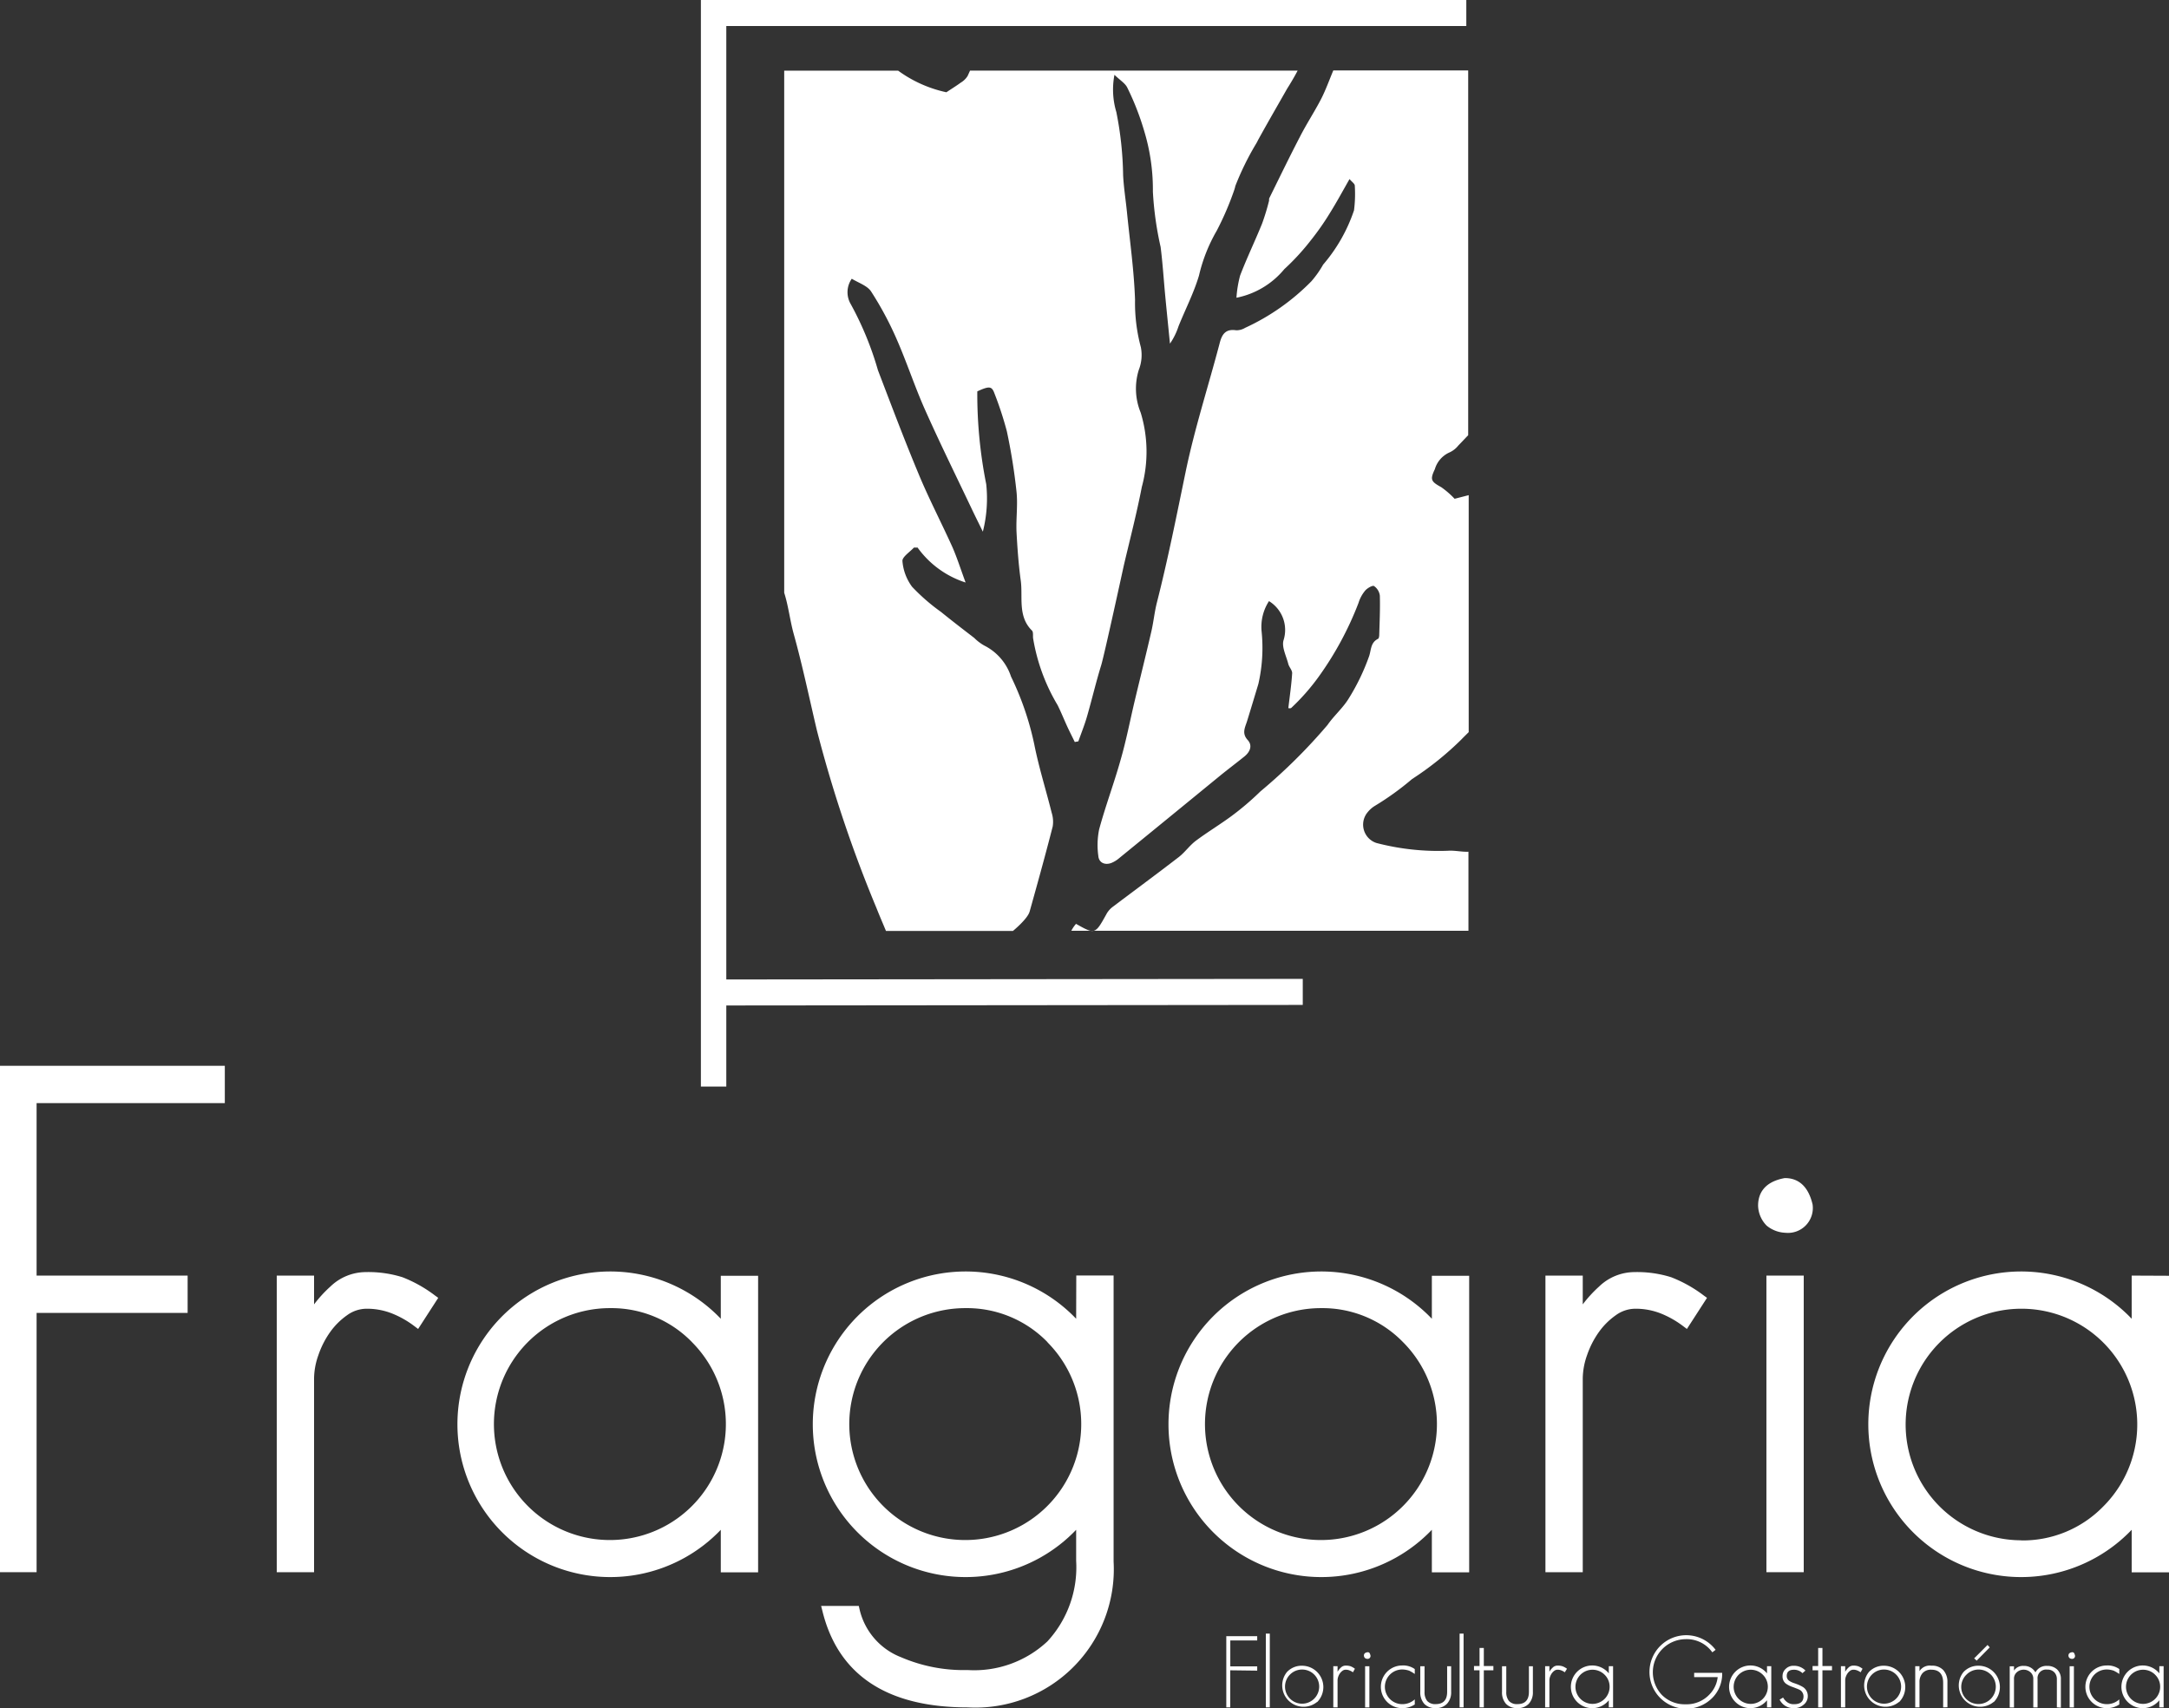 <svg id="Grupo_498" data-name="Grupo 498" xmlns="http://www.w3.org/2000/svg" width="50.795" height="40.015" viewBox="0 0 50.795 40.015">
  <rect x="0" y="0" width="50.795" height="40.015" fill="#333333" stroke="none"/>
  <g id="Grupo_83" data-name="Grupo 83" transform="translate(0 24.964)">
    <path id="Trazado_45" data-name="Trazado 45" d="M3343.355,300.637h.857v-6.073h3.537v-.874h-3.537v-4.04h4.408v-.874h-5.265Z" transform="translate(-3343.355 -288.776)" fill="#fff"/>
    <path id="Trazado_46" data-name="Trazado 46" d="M3366.721,304.122a2.679,2.679,0,0,0-.866-.12,1.2,1.2,0,0,0-.82.337,2.969,2.969,0,0,0-.384.419v-.674h-.874v6.947h.874v-4.543a1.665,1.665,0,0,1,.1-.538,2.1,2.1,0,0,1,.272-.537,1.655,1.655,0,0,1,.4-.4.785.785,0,0,1,.463-.153,1.593,1.593,0,0,1,.583.108,2.222,2.222,0,0,1,.531.3l.088.066.471-.729-.079-.057A3.137,3.137,0,0,0,3366.721,304.122Z" transform="translate(-3357.296 -299.17)" fill="#fff"/>
    <path id="Trazado_47" data-name="Trazado 47" d="M3383.271,305.06a3.579,3.579,0,1,0,0,4.943V311h.874v-6.947h-.874Zm-.672.551a2.716,2.716,0,1,1-1.92-.8A2.631,2.631,0,0,1,3382.6,305.611Z" transform="translate(-3366.391 -299.135)" fill="#fff"/>
    <path id="Trazado_48" data-name="Trazado 48" d="M3409.5,305.06a3.579,3.579,0,1,0,0,4.943v.727a2.562,2.562,0,0,1-.673,1.887,2.507,2.507,0,0,1-1.87.671,3.7,3.7,0,0,1-1.557-.3,1.586,1.586,0,0,1-.972-1.121l-.018-.08h-.882l.032.127c.37,1.493,1.513,2.249,3.4,2.249a3.241,3.241,0,0,0,3.417-3.416v-6.7h-.874Zm-.672.551a2.716,2.716,0,1,1-1.919-.8A2.63,2.63,0,0,1,3408.832,305.611Z" transform="translate(-3384.298 -299.135)" fill="#fff"/>
    <path id="Trazado_49" data-name="Trazado 49" d="M3435.737,305.06a3.579,3.579,0,1,0,0,4.943V311h.874v-6.947h-.874Zm-.672.551a2.716,2.716,0,1,1-1.919-.8A2.632,2.632,0,0,1,3435.065,305.611Z" transform="translate(-3402.205 -299.135)" fill="#fff"/>
    <path id="Trazado_50" data-name="Trazado 50" d="M3460.338,304.122a2.673,2.673,0,0,0-.866-.12,1.2,1.2,0,0,0-.82.337,3,3,0,0,0-.384.419v-.674h-.874v6.947h.874v-4.543a1.671,1.671,0,0,1,.1-.538,2.1,2.1,0,0,1,.273-.537,1.646,1.646,0,0,1,.4-.4.784.784,0,0,1,.464-.153,1.6,1.6,0,0,1,.583.108,2.232,2.232,0,0,1,.531.3l.088.066.471-.729-.079-.057A3.128,3.128,0,0,0,3460.338,304.122Z" transform="translate(-3421.202 -299.17)" fill="#fff"/>
    <path id="Trazado_51" data-name="Trazado 51" d="M3473.712,297.063h-.005c-.515.094-.623.4-.623.646a.69.69,0,0,0,.2.467.732.732,0,0,0,.437.168.583.583,0,0,0,.639-.665C3474.24,297.172,3473.952,297.063,3473.712,297.063Z" transform="translate(-3431.912 -294.433)" fill="#fff"/>
    <rect id="Rectángulo_63" data-name="Rectángulo 63" width="0.874" height="6.947" transform="translate(41.367 4.914)" fill="#fff"/>
    <path id="Trazado_52" data-name="Trazado 52" d="M3487.38,304.049v1.011a3.579,3.579,0,1,0,0,4.943V311h.874v-6.947Zm-2.591,6.2a2.712,2.712,0,1,1,1.919-.786A2.63,2.63,0,0,1,3484.789,310.252Z" transform="translate(-3437.459 -299.135)" fill="#fff"/>
  </g>
  <g id="Grupo_86" data-name="Grupo 86" transform="translate(16.414 0)">
    <g id="Grupo_84" data-name="Grupo 84">
      <path id="Trazado_53" data-name="Trazado 53" d="M3395.67,233.669v1.9h-.595V210.118H3413v.61H3395.67v22.332l13.5-.014v.61Z" transform="translate(-3395.075 -210.118)" fill="#fff"/>
    </g>
    <g id="Grupo_85" data-name="Grupo 85" transform="translate(1.95 1.65)">
      <path id="Trazado_54" data-name="Trazado 54" d="M3408.109,231.032c.067-.191.144-.38.2-.574.116-.4.211-.808.334-1.207.072-.231.527-2.325.534-2.355.143-.607.3-1.212.418-1.823a3.137,3.137,0,0,0-.027-1.741,1.478,1.478,0,0,1-.044-1,.95.95,0,0,0,.048-.532,4,4,0,0,1-.136-1.111c-.023-.682-.12-1.361-.188-2.04-.029-.292-.076-.583-.091-.875a8.075,8.075,0,0,0-.159-1.482,1.832,1.832,0,0,1-.044-.872c.132.13.258.2.307.314a6.249,6.249,0,0,1,.393,1.014,4.715,4.715,0,0,1,.2,1.409,7.734,7.734,0,0,0,.181,1.295c.049.387.073.776.11,1.165.035.367.073.733.109,1.1a1.563,1.563,0,0,0,.2-.406c.161-.4.359-.782.48-1.19a3.807,3.807,0,0,1,.417-1.052,6.941,6.941,0,0,0,.409-.953c.009-.026.015-.05.022-.075,0,0,0-.005,0-.009a6.568,6.568,0,0,1,.476-.976,1.039,1.039,0,0,0,.058-.106c.234-.426.5-.883.682-1.205.088-.139.171-.28.246-.423h-7.672c-.019.042-.038.084-.057.126a.464.464,0,0,1-.155.152c-.11.08-.226.152-.342.229a2.977,2.977,0,0,1-1.13-.506h-2.668v12.229c.1.314.135.649.223.966.206.742.364,1.5.54,2.247a30.721,30.721,0,0,0,1.4,4.177c.07.178.147.354.22.531h2.974s.341-.278.39-.452l.049-.174c.033-.12.067-.24.1-.36.135-.486.267-.972.392-1.461a.7.7,0,0,0-.025-.324c-.133-.534-.3-1.06-.407-1.6a6.846,6.846,0,0,0-.544-1.586,1.251,1.251,0,0,0-.63-.729,1.088,1.088,0,0,1-.233-.178c-.26-.2-.521-.4-.777-.608a4.6,4.6,0,0,1-.678-.59,1.166,1.166,0,0,1-.225-.6c-.01-.094.167-.209.264-.312.011-.012.045,0,.09-.006a2.215,2.215,0,0,0,1.125.819c-.119-.323-.2-.58-.306-.823-.261-.58-.558-1.146-.8-1.733-.334-.8-.638-1.609-.947-2.417a7.5,7.5,0,0,0-.638-1.55.551.551,0,0,1,.025-.592c.167.1.367.165.454.3a7.751,7.751,0,0,1,.591,1.1c.241.547.426,1.118.669,1.664.348.782.727,1.55,1.094,2.323.085.18.175.358.262.537a3.155,3.155,0,0,0,.079-1.113,10.746,10.746,0,0,1-.209-2.173c.28-.129.339-.122.4.043a8.116,8.116,0,0,1,.292.892,13.754,13.754,0,0,1,.226,1.412c.033.308-.012.623,0,.934.02.386.048.772.1,1.154s-.076.834.262,1.167c.034.033.021.116.026.176a4.467,4.467,0,0,0,.575,1.572c.086.173.157.354.239.529.052.112.109.222.163.334Z" transform="translate(-3401.219 -215.318)" fill="#fff"/>
      <path id="Trazado_55" data-name="Trazado 55" d="M3431.251,224.262a.561.561,0,0,0,.2-.159c.078-.079.153-.161.231-.241v-8.544h-3.159c-.092.219-.172.444-.279.656-.154.3-.345.59-.5.893-.248.477-.482.961-.72,1.443-.01.021,0,.049-.009.073a5.246,5.246,0,0,1-.161.526c-.165.406-.355.8-.513,1.212a2.673,2.673,0,0,0-.086.521,1.945,1.945,0,0,0,1.121-.67,5.5,5.5,0,0,0,.622-.677,6.2,6.2,0,0,0,.443-.633c.158-.253.3-.515.462-.8.055.066.122.109.123.153a3.006,3.006,0,0,1-.018.58,3.81,3.81,0,0,1-.723,1.271,2.357,2.357,0,0,1-.275.39,5.224,5.224,0,0,1-1.552,1.091.392.392,0,0,1-.211.057c-.24-.036-.329.086-.383.295-.265,1.009-.589,2.006-.8,3.026s-.414,2.044-.672,3.056c-.057.226-.079.46-.132.687-.124.537-.258,1.072-.386,1.609-.111.466-.2.936-.335,1.4-.153.544-.353,1.075-.5,1.619a1.844,1.844,0,0,0-.019.618c.012.158.147.223.3.169a.659.659,0,0,0,.189-.115q1.175-.958,2.349-1.92c.192-.157.39-.305.583-.461.133-.107.195-.257.078-.385-.144-.158-.063-.292-.016-.441.09-.29.177-.581.265-.872a3.791,3.791,0,0,0,.075-1.241,1.108,1.108,0,0,1,.174-.7.792.792,0,0,1,.342.912c-.05.159.062.371.109.556.02.08.1.155.091.229-.017.268-.057.535-.089.81.006,0,.054.01.07-.007a5.04,5.04,0,0,0,.629-.713,7.639,7.639,0,0,0,.945-1.746.826.826,0,0,1,.157-.289c.049-.057.172-.127.206-.105a.322.322,0,0,1,.136.224c.009.3-.005.608-.014.912,0,.036-.007.092-.029.1-.175.089-.157.251-.208.406a5.034,5.034,0,0,1-.473.984c-.136.227-.35.408-.5.626a12.924,12.924,0,0,1-1.575,1.56,6.549,6.549,0,0,1-.673.574c-.271.2-.565.377-.837.58-.146.11-.255.27-.4.382-.508.392-1.025.772-1.537,1.159a.537.537,0,0,0-.147.159c-.273.494-.272.5-.722.246a.8.8,0,0,0-.11.162h9.3v-1.851h0c-.159.007-.32-.034-.478-.023a5.757,5.757,0,0,1-1.677-.182.452.452,0,0,1-.2-.727.633.633,0,0,1,.168-.145,6.572,6.572,0,0,0,.866-.625,7.205,7.205,0,0,0,1.154-.926c.056-.059.115-.115.173-.173v-5.551l-.33.085a2.027,2.027,0,0,0-.312-.271c-.24-.133-.268-.175-.151-.422A.62.62,0,0,1,3431.251,224.262Z" transform="translate(-3415.663 -215.318)" fill="#fff"/>
    </g>
  </g>
  <g id="Grupo_87" data-name="Grupo 87" transform="translate(28.717 38.264)">
    <path id="Trazado_56" data-name="Trazado 56" d="M3433.933,331.674v.868h-.093v-1.667h.724v.1h-.63v.607h.63v.1Z" transform="translate(-3433.839 -330.815)" fill="#fff"/>
    <path id="Trazado_57" data-name="Trazado 57" d="M3436.76,332.412v-1.727h.093v1.727Z" transform="translate(-3435.833 -330.685)" fill="#fff"/>
    <path id="Trazado_58" data-name="Trazado 58" d="M3438.715,333.89a.5.5,0,0,1-.707-.7.471.471,0,0,1,.352-.147.5.5,0,0,1,.355.852Zm-.068-.639a.4.4,0,0,0-.569,0,.4.4,0,1,0,.569,0Z" transform="translate(-3436.586 -332.291)" fill="#fff"/>
    <path id="Trazado_59" data-name="Trazado 59" d="M3442.208,333.208a.343.343,0,0,0-.08-.044.238.238,0,0,0-.089-.017.126.126,0,0,0-.074.024.254.254,0,0,0-.061.061.31.31,0,0,0-.041.08.262.262,0,0,0-.015.082v.635h-.1v-.964h.1v.13a.413.413,0,0,1,.08-.1.158.158,0,0,1,.107-.044.363.363,0,0,1,.119.016.422.422,0,0,1,.1.058Z" transform="translate(-3439.241 -332.302)" fill="#fff"/>
    <path id="Trazado_60" data-name="Trazado 60" d="M3444.075,332.215a.092.092,0,0,1-.054-.021.086.086,0,0,1-.023-.056c0-.042.025-.068.077-.077s.064.025.077.077A.068.068,0,0,1,3444.075,332.215Zm-.049,1.137v-.964h.1v.964Z" transform="translate(-3440.774 -331.624)" fill="#fff"/>
    <path id="Trazado_61" data-name="Trazado 61" d="M3445.748,334.037a.5.5,0,1,1,0-1,.471.471,0,0,1,.294.084v.115l-.061-.04-.065-.035a.519.519,0,0,0-.168-.03.406.406,0,1,0,0,.812.428.428,0,0,0,.294-.112v.119A.521.521,0,0,1,3445.748,334.037Z" transform="translate(-3441.627 -332.291)" fill="#fff"/>
    <path id="Trazado_62" data-name="Trazado 62" d="M3448.78,333.971a.347.347,0,0,1-.268.1.344.344,0,0,1-.264-.1.4.4,0,0,1-.093-.28v-.6h.1v.6a.328.328,0,0,0,.061.212.248.248,0,0,0,.2.075q.268,0,.268-.287v-.6h.094v.6A.392.392,0,0,1,3448.78,333.971Z" transform="translate(-3443.611 -332.327)" fill="#fff"/>
    <path id="Trazado_63" data-name="Trazado 63" d="M3451.058,332.412v-1.727h.093v1.727Z" transform="translate(-3445.593 -330.685)" fill="#fff"/>
    <path id="Trazado_64" data-name="Trazado 64" d="M3452.359,332.277v.868h-.1v-.868h-.13v-.1h.13v-.423h.1v.423h.224v.1Z" transform="translate(-3446.327 -331.418)" fill="#fff"/>
    <path id="Trazado_65" data-name="Trazado 65" d="M3454.817,333.971a.348.348,0,0,1-.269.1.344.344,0,0,1-.264-.1.4.4,0,0,1-.093-.28v-.6h.1v.6a.326.326,0,0,0,.061.212.248.248,0,0,0,.2.075q.269,0,.269-.287v-.6h.093v.6A.392.392,0,0,1,3454.817,333.971Z" transform="translate(-3447.733 -332.327)" fill="#fff"/>
    <path id="Trazado_66" data-name="Trazado 66" d="M3457.84,333.208a.352.352,0,0,0-.079-.044.238.238,0,0,0-.089-.017.128.128,0,0,0-.075.024.262.262,0,0,0-.061.061.326.326,0,0,0-.041.08.256.256,0,0,0-.015.082v.635h-.1v-.964h.1v.13a.4.4,0,0,1,.08-.1.158.158,0,0,1,.108-.044.361.361,0,0,1,.119.016.432.432,0,0,1,.105.058Z" transform="translate(-3449.912 -332.302)" fill="#fff"/>
    <path id="Trazado_67" data-name="Trazado 67" d="M3460.171,334.024v-.166a.5.5,0,1,1,0-.63v-.168h.1v.964Zm-.1-.766a.4.4,0,1,0,.119.285A.391.391,0,0,0,3460.071,333.258Z" transform="translate(-3451.212 -332.297)" fill="#fff"/>
    <path id="Trazado_68" data-name="Trazado 68" d="M3466.521,332.262a.861.861,0,1,1,.068-1.116l-.077.058a.733.733,0,0,0-.628-.308.774.774,0,0,0-.549,1.31.751.751,0,0,0,.549.215.732.732,0,0,0,.567-.236.687.687,0,0,0,.187-.4h-.551v-.1h.656A.8.8,0,0,1,3466.521,332.262Z" transform="translate(-3455.129 -330.766)" fill="#fff"/>
    <path id="Trazado_69" data-name="Trazado 69" d="M3471.844,334.024v-.166a.5.5,0,1,1,0-.63v-.168h.1v.964Zm-.1-.766a.4.4,0,1,0,.119.285A.391.391,0,0,0,3471.744,333.258Z" transform="translate(-3459.18 -332.297)" fill="#fff"/>
    <path id="Trazado_70" data-name="Trazado 70" d="M3475.23,333.964a.333.333,0,0,1-.224.079.361.361,0,0,1-.336-.2l.082-.049a.321.321,0,0,0,.1.112.254.254,0,0,0,.159.044q.219,0,.219-.187a.177.177,0,0,0-.077-.142.564.564,0,0,0-.066-.031l-.106-.041a.594.594,0,0,1-.168-.084.211.211,0,0,1-.074-.175.221.221,0,0,1,.074-.168.255.255,0,0,1,.189-.072.372.372,0,0,1,.273.112l-.07.061a.276.276,0,0,0-.2-.08c-.112,0-.168.049-.168.147a.132.132,0,0,0,.052.108.464.464,0,0,0,.133.063c.053.019.1.036.131.053a.577.577,0,0,1,.077.043.249.249,0,0,1,.1.208A.252.252,0,0,1,3475.23,333.964Z" transform="translate(-3461.711 -332.297)" fill="#fff"/>
    <path id="Trazado_71" data-name="Trazado 71" d="M3477.345,332.277v.868h-.1v-.868h-.131v-.1h.131v-.423h.1v.423h.224v.1Z" transform="translate(-3463.383 -331.418)" fill="#fff"/>
    <path id="Trazado_72" data-name="Trazado 72" d="M3479.67,333.208a.343.343,0,0,0-.08-.044.239.239,0,0,0-.089-.017.127.127,0,0,0-.075.024.253.253,0,0,0-.061.061.319.319,0,0,0-.041.08.255.255,0,0,0-.015.082v.635h-.1v-.964h.1v.13a.4.4,0,0,1,.08-.1.157.157,0,0,1,.107-.044.361.361,0,0,1,.119.016.418.418,0,0,1,.1.058Z" transform="translate(-3464.814 -332.302)" fill="#fff"/>
    <path id="Trazado_73" data-name="Trazado 73" d="M3481.656,333.89a.5.5,0,0,1-.707-.7.472.472,0,0,1,.352-.147.5.5,0,0,1,.355.852Zm-.068-.639a.4.4,0,0,0-.569,0,.4.4,0,1,0,.569,0Z" transform="translate(-3465.899 -332.291)" fill="#fff"/>
    <path id="Trazado_74" data-name="Trazado 74" d="M3485.343,334.03v-.577c0-.2-.092-.306-.276-.306a.26.26,0,0,0-.205.079.31.31,0,0,0-.073.217v.586h-.1v-.964h.1v.116a.283.283,0,0,1,.278-.128.359.359,0,0,1,.276.1.407.407,0,0,1,.1.287v.586Z" transform="translate(-3468.554 -332.302)" fill="#fff"/>
    <path id="Trazado_75" data-name="Trazado 75" d="M3488.636,332.857a.5.5,0,0,1-.707-.7.472.472,0,0,1,.352-.147.5.5,0,0,1,.355.852Zm-.068-.639a.4.4,0,0,0-.569,0,.4.4,0,0,0,.282.689.406.406,0,0,0,.287-.691Zm-.331-.327-.059-.054.313-.313.052.056Z" transform="translate(-3470.663 -331.258)" fill="#fff"/>
    <path id="Trazado_76" data-name="Trazado 76" d="M3492.771,334.024v-.665a.225.225,0,0,0-.058-.154.214.214,0,0,0-.168-.065.2.2,0,0,0-.226.22v.665h-.1v-.665a.2.2,0,0,0-.065-.157.241.241,0,0,0-.322,0,.2.2,0,0,0-.065.159v.665h-.1v-.964h.1v.1a.25.25,0,0,1,.227-.11.3.3,0,0,1,.275.152.288.288,0,0,1,.273-.152.334.334,0,0,1,.234.082.3.3,0,0,1,.089.231v.665Z" transform="translate(-3473.319 -332.297)" fill="#fff"/>
    <path id="Trazado_77" data-name="Trazado 77" d="M3496.063,332.215a.092.092,0,0,1-.054-.021.085.085,0,0,1-.023-.056c0-.042.026-.068.077-.077s.064.025.077.077A.068.068,0,0,1,3496.063,332.215Zm-.049,1.137v-.964h.1v.964Z" transform="translate(-3476.263 -331.624)" fill="#fff"/>
    <path id="Trazado_78" data-name="Trazado 78" d="M3497.736,334.037a.5.5,0,1,1,0-1,.473.473,0,0,1,.294.084v.115l-.061-.04-.065-.035a.52.52,0,0,0-.168-.03.406.406,0,1,0,0,.812.428.428,0,0,0,.294-.112v.119A.522.522,0,0,1,3497.736,334.037Z" transform="translate(-3477.116 -332.291)" fill="#fff"/>
    <path id="Trazado_79" data-name="Trazado 79" d="M3500.795,334.024v-.166a.5.5,0,1,1,0-.63v-.168h.1v.964Zm-.1-.766a.4.4,0,1,0,.119.285A.39.39,0,0,0,3500.694,333.258Z" transform="translate(-3478.943 -332.297)" fill="#fff"/>
  </g>
</svg>
